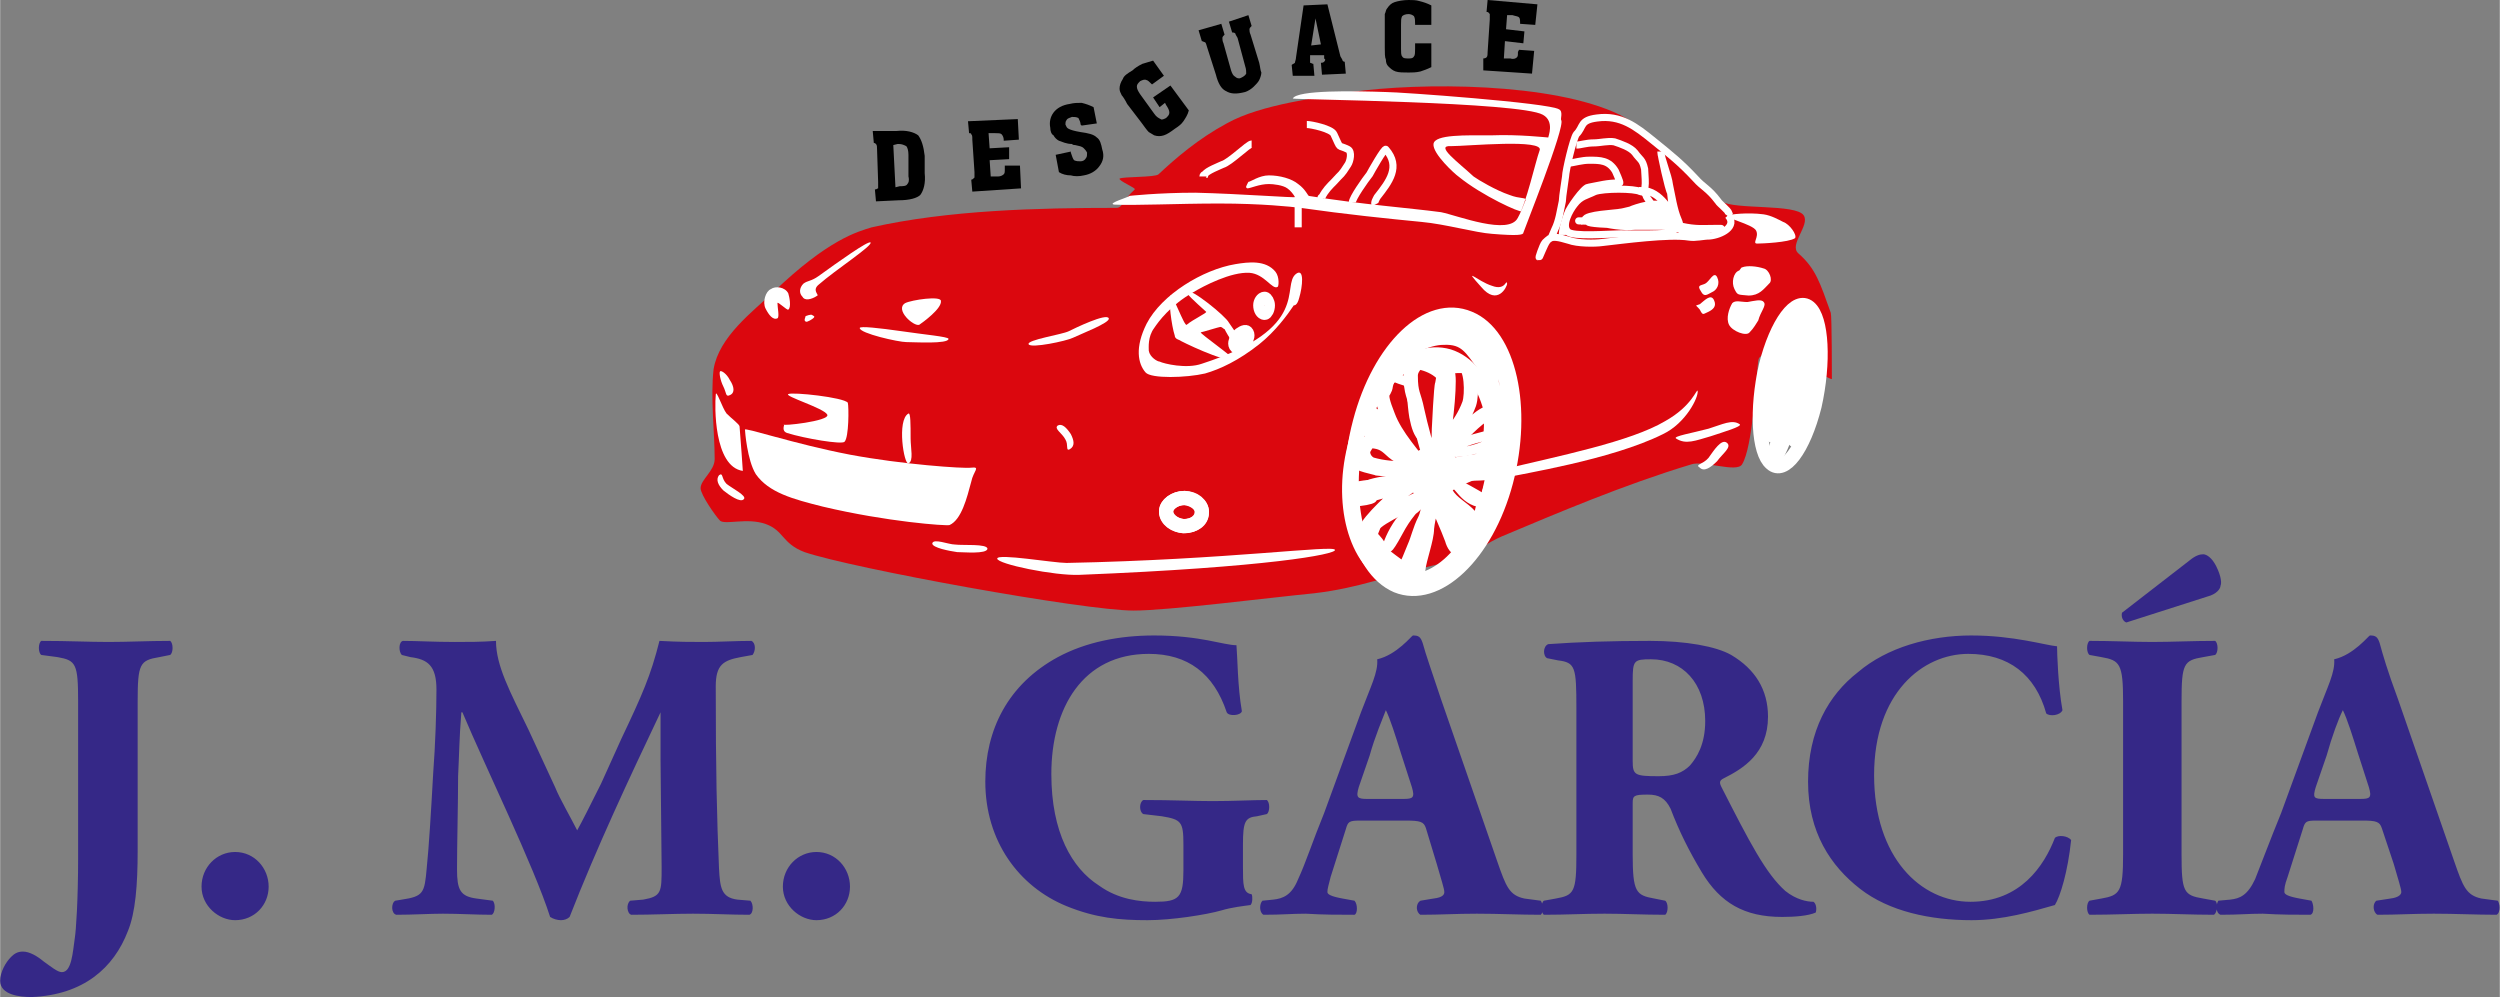 <?xml version="1.0" encoding="UTF-8"?>
<!DOCTYPE svg PUBLIC "-//W3C//DTD SVG 1.0//EN" "http://www.w3.org/TR/2001/REC-SVG-20010904/DTD/svg10.dtd">
<!-- Creator: CorelDRAW X8 -->
<svg xmlns="http://www.w3.org/2000/svg" xml:space="preserve" width="2199px" height="877px" version="1.0" style="shape-rendering:geometricPrecision; text-rendering:geometricPrecision; image-rendering:optimizeQuality; fill-rule:evenodd; clip-rule:evenodd"
viewBox="0 0 2309 921"
 xmlns:xlink="http://www.w3.org/1999/xlink">
 <rect x="0" y="0" width="2309" height="921" fill="#808080" stroke="none"/>
 <defs>
  <style type="text/css">
   <![CDATA[
    .str0 {stroke:white;stroke-width:13.123}
    .str3 {stroke:white;stroke-width:8.749}
    .str1 {stroke:white;stroke-width:6.561}
    .str2 {stroke:white;stroke-width:6.562}
    .fil3 {fill:none}
    .fil0 {fill:#DB070E}
    .fil2 {fill:white}
    .fil4 {fill:black;fill-rule:nonzero}
    .fil1 {fill:#352887;fill-rule:nonzero}
   ]]>
  </style>
 </defs>
 <g id="Capa_x0020_1">
  <g id="_1552577722896">
   <path class="fil0" d="M1031 192c6,0 5,-6 17,-17 2,-1 -15,-8 -14,-10 3,-2 33,-1 36,-4 16,-15 37,-33 63,-47 32,-18 87,-24 115,-29 64,-9 186,-9 248,21 34,17 66,60 94,80 12,8 69,2 76,13 6,9 -14,27 -5,35 16,14 20,27 30,55 1,3 1,58 1,61 1,3 -65,-36 -68,-17 -2,16 -5,80 -15,96 -5,8 -36,-4 -47,0 -63,19 -126,46 -169,64 -35,14 -16,17 -68,29 -44,10 -69,21 -111,26 -41,4 -135,16 -167,16 -46,0 -260,-39 -304,-54 -21,-8 -19,-20 -36,-26 -17,-6 -37,1 -42,-3 -4,-4 -18,-24 -18,-30 0,-8 13,-16 13,-27 0,-24 -4,-57 -1,-83 5,-30 36,-53 55,-71 51,-49 78,-56 91,-60 71,-16 154,-18 226,-18z"/>
   <path class="fil1" d="M72 792c0,40 -2,68 -3,74 -2,14 -3,32 -12,32 -4,0 -10,-5 -17,-10 -6,-5 -13,-9 -19,-9 -5,0 -8,2 -11,5 -5,5 -10,14 -10,22 0,13 18,15 29,15 48,-2 76,-27 89,-61 7,-17 9,-43 9,-74l0 -138c0,-35 2,-38 20,-41l10 -2c3,-2 3,-11 0,-13 -20,0 -39,1 -57,1 -18,0 -37,-1 -62,-1 -3,2 -3,11 0,13l15 2c17,3 19,6 19,41l0 144zm145 58c18,0 31,-14 31,-31 0,-17 -13,-32 -31,-32 -17,0 -31,14 -31,32 0,18 16,31 31,31zm162 -243c16,2 24,8 24,30 0,20 -1,51 -3,77 -2,36 -4,69 -6,88 -2,23 -3,26 -23,29l-6 1c-4,2 -4,12 1,13 15,0 31,-1 43,-1 15,0 31,1 45,1 3,-1 4,-10 1,-13l-15 -2c-15,-2 -18,-8 -18,-27 0,-23 1,-61 1,-86 1,-19 1,-34 3,-59l1 0c21,50 66,142 81,189 3,2 7,3 10,3 3,0 6,-1 8,-3 25,-64 55,-128 84,-189l0 0 0 43 1 100c0,23 0,27 -17,30l-12 1c-4,3 -3,12 1,13 19,0 40,-1 57,-1 18,0 35,1 52,1 4,-1 4,-10 1,-13l-12 -1c-15,-2 -16,-11 -17,-29 -2,-48 -3,-89 -3,-168 0,-20 7,-24 23,-27l11 -2c3,-4 3,-11 -1,-13 -14,0 -31,1 -44,1 -11,0 -23,0 -41,-1 -8,32 -16,50 -35,90l-19 42c-11,22 -17,34 -22,43 -5,-10 -17,-31 -20,-39l-25 -54c-17,-35 -30,-59 -30,-82 -14,1 -25,1 -38,1 -19,0 -35,-1 -48,-1 -4,1 -4,10 -1,13l8 2zm375 243c18,0 31,-14 31,-31 0,-17 -13,-32 -31,-32 -17,0 -31,14 -31,32 0,18 16,31 31,31zm394 -70c0,-21 2,-25 13,-26l9 -2c3,-2 3,-11 0,-13 -13,0 -31,1 -50,1 -18,0 -37,-1 -64,-1 -4,2 -4,11 0,13l17 2c18,3 20,5 20,26l0 24c0,25 -4,29 -26,29 -14,0 -34,-2 -52,-15 -25,-16 -44,-49 -44,-103 0,-61 29,-111 90,-111 36,0 60,18 72,54 2,4 13,3 14,-1 -4,-23 -4,-50 -5,-61 -12,0 -33,-9 -76,-9 -32,0 -63,6 -89,20 -46,25 -67,67 -67,115 0,55 31,97 75,115 27,11 49,13 75,13 22,0 54,-5 68,-9 10,-3 20,-4 27,-5 2,-2 2,-8 1,-10 -8,-1 -8,-9 -8,-25l0 -21zm150 -22c14,0 17,1 19,7l10 33c4,14 7,23 7,26 0,2 -1,5 -10,6l-12 2c-5,3 -4,11 0,13 18,0 33,-1 52,-1 20,0 40,1 59,1 3,-2 2,-11 0,-13l-15 -2c-14,-3 -17,-11 -25,-34l-52 -150c-9,-27 -14,-41 -17,-52 -2,-6 -4,-7 -9,-7 -1,0 -15,18 -33,22 1,12 -6,25 -15,49l-34 93c-11,27 -17,46 -24,61 -6,15 -14,18 -23,19l-10 1c-3,3 -3,11 1,13 17,0 26,-1 39,-1 16,1 31,1 45,1 3,-1 3,-10 0,-13l-11 -2c-11,-2 -14,-4 -14,-6 0,-3 1,-6 3,-14l14 -44c2,-7 3,-8 13,-8l42 0zm-35 -20c-9,0 -11,-1 -8,-11l10 -29c5,-18 12,-34 15,-42 4,8 9,24 14,40l10 31c3,10 1,11 -8,11l-33 0zm193 51c0,35 -2,38 -19,41l-11 2c-3,2 -3,11 0,13 20,0 37,-1 56,-1 18,0 36,1 56,1 3,-2 3,-11 0,-13l-10 -2c-17,-3 -20,-6 -20,-41l0 -47c0,-7 1,-8 14,-8 10,0 16,3 21,13 8,21 17,39 29,59 17,28 39,41 74,41 12,0 24,-1 31,-4 1,-2 1,-8 -2,-10 -6,0 -16,-2 -26,-10 -18,-16 -33,-45 -59,-96 -2,-4 -2,-6 2,-8 18,-9 41,-23 41,-57 0,-25 -12,-44 -34,-57 -14,-8 -42,-13 -75,-13 -36,0 -66,1 -94,3 -5,2 -5,11 -1,13l10 2c16,2 17,6 17,44l0 135zm52 -160c0,-19 1,-20 17,-20 29,0 50,22 50,57 0,22 -8,34 -14,41 -7,7 -15,10 -29,10 -22,0 -24,-1 -24,-14l0 -74zm313 -42c-39,0 -78,11 -105,34 -27,21 -46,54 -46,101 0,47 21,78 48,99 27,21 65,29 103,29 29,0 56,-8 77,-14 5,-8 12,-31 15,-60 -3,-4 -12,-5 -15,-2 -10,26 -32,59 -78,59 -46,0 -89,-41 -89,-117 0,-76 45,-112 87,-112 37,0 62,19 72,55 3,3 13,2 15,-3 -4,-22 -5,-53 -5,-59 -11,-1 -40,-10 -79,-10zm194 61c0,-35 2,-38 20,-41l11 -2c3,-2 3,-11 0,-13 -21,0 -40,1 -58,1 -18,0 -37,-1 -58,-1 -3,2 -3,11 0,13l11 2c17,3 20,6 20,41l0 141c0,35 -3,38 -20,41l-11 2c-3,2 -3,11 0,13 21,0 40,-1 58,-1 18,0 37,1 57,1 3,-2 4,-11 1,-13l-11 -2c-18,-3 -20,-6 -20,-41l0 -141zm-55 -82c-1,4 1,8 4,9l75 -24c8,-2 12,-7 12,-10 1,-2 1,-8 -4,-18 -4,-8 -9,-11 -12,-11 -3,0 -7,1 -13,6l-62 48zm222 192c13,0 16,1 18,7l11 33c4,14 7,23 7,26 0,2 -2,5 -10,6l-13 2c-4,3 -3,11 1,13 18,0 33,-1 52,-1 19,0 40,1 58,1 4,-2 3,-11 1,-13l-15 -2c-14,-3 -17,-11 -25,-34l-52 -150c-10,-27 -14,-41 -17,-52 -2,-6 -4,-7 -9,-7 -1,0 -15,18 -33,22 1,12 -6,25 -15,49l-34 93c-11,27 -18,46 -24,61 -7,15 -14,18 -23,19l-11 1c-2,3 -3,11 2,13 17,0 26,-1 39,-1 16,1 31,1 44,1 4,-1 3,-10 1,-13l-11 -2c-11,-2 -14,-4 -14,-6 0,-3 0,-6 3,-14l14 -44c2,-7 3,-8 12,-8l43 0zm-35 -20c-10,0 -11,-1 -8,-11l10 -29c5,-18 11,-34 15,-42 4,8 9,24 14,40l10 31c3,10 1,11 -8,11l-33 0z"/>
   <path class="fil2" d="M665 343c1,-1 6,2 9,8 4,6 5,12 0,14 -4,2 -3,-2 -6,-8 -3,-6 -4,-13 -3,-14z"/>
   <path class="fil2" d="M1392 262c0,3 -9,21 -24,3 -18,-20 -3,-5 10,-1 13,5 13,-7 14,-2z"/>
   <path class="fil2" d="M661 365c0,-7 6,12 10,17 5,5 12,10 12,12 1,11 3,41 3,41 -27,-4 -26,-61 -25,-70z"/>
   <path class="fil2" d="M687 461c-3,4 -14,-4 -19,-8 -5,-5 -7,-10 -4,-14 4,-3 2,3 7,8 5,4 19,11 16,14z"/>
   <path class="fil2" d="M897 432c9,-1 2,3 0,13 -4,15 -9,35 -20,40 -3,1 -58,-3 -117,-17 -28,-7 -50,-13 -62,-30 -8,-13 -10,-40 -10,-41 -2,-3 45,13 97,23 48,9 105,13 112,12z"/>
   <path class="fil2" d="M839 382c2,-1 2,10 2,23 0,9 3,21 -2,23 -4,2 -11,-40 0,-46z"/>
   <path class="fil2" d="M728 364c4,-2 51,3 55,8 1,4 1,32 -3,36 -2,3 -37,-3 -53,-8 -6,-2 -2,-8 -3,-8 -4,2 43,-3 40,-9 -3,-6 -40,-17 -36,-19z"/>
   <path class="fil2" d="M1024 294c2,4 -27,15 -33,18 -6,3 -39,10 -41,6 -2,-4 31,-9 37,-12 6,-3 35,-17 37,-12z"/>
   <path class="fil2" d="M712 267c4,-3 13,-2 16,4 1,3 3,13 0,15 -1,1 -10,-8 -10,-6 0,4 2,13 0,14 -4,2 -8,-3 -11,-9 -3,-6 0,-16 5,-18z"/>
   <path class="fil2" d="M804 224c2,3 -32,25 -48,39 -6,5 0,9 -1,10 -6,4 -12,5 -14,1 -3,-3 -3,-8 1,-12 4,-3 7,-2 14,-7 18,-13 46,-33 48,-31z"/>
   <path class="fil2" d="M744 292c0,0 5,-2 6,-1 1,1 5,1 -2,5 -4,2 -3,1 -4,1 -2,-1 0,-4 0,-5z"/>
   <path class="fil2" d="M1096 269c4,-3 36,23 39,29 4,6 16,22 12,24 -4,3 -13,-12 -16,-18 -1,0 -2,-2 -4,-2 -1,0 -17,5 -18,5 -1,1 32,24 30,25 -8,3 -49,-17 -50,-18 0,0 -4,-1 -4,-4 -3,-9 -6,-33 -4,-37 2,-2 13,29 15,27 6,-5 19,-11 18,-12 -10,-9 -20,-18 -18,-19z"/>
   <path class="fil2" d="M1233 508c1,4 -62,16 -236,23 -23,1 -76,-10 -76,-15 0,-5 52,4 64,4 150,-3 248,-17 248,-12z"/>
   <path class="fil2" d="M912 507c-1,5 -22,3 -28,3 -7,-1 -23,-4 -23,-8 1,-5 15,1 21,1 7,1 30,-1 30,4z"/>
   <path class="fil2" d="M977 393c4,-2 8,2 12,8 3,6 4,11 -1,14 -4,2 -1,-4 -4,-9 -3,-6 -11,-10 -7,-13z"/>
   <path class="fil2" d="M876 313c0,5 -32,3 -39,3 -7,0 -43,-8 -43,-13 0,-2 18,0 39,3 20,3 43,5 43,7z"/>
   <path class="fil3 str0" d="M1094 460c9,0 16,6 16,13 0,7 -7,13 -16,13 -9,0 -17,-6 -17,-13 0,-7 8,-13 17,-13z"/>
   <path class="fil3 str0" d="M1094 460c9,1 17,7 16,14 0,7 -7,12 -17,12 -9,-1 -16,-7 -16,-14 0,-6 8,-12 17,-12z"/>
   <path class="fil3 str0" d="M1251 413c13,-57 52,-94 87,-84 35,11 52,66 38,123 -13,57 -52,94 -87,83 -35,-11 -52,-66 -38,-122z"/>
   <path class="fil3 str0" d="M1631 338c10,-40 28,-64 40,-54 12,10 14,51 5,91 -10,40 -28,64 -40,53 -12,-10 -14,-50 -5,-90z"/>
   <path class="fil2" d="M1596 199c2,-1 18,-3 33,-1 7,1 14,5 18,7 6,2 13,12 11,15 -6,4 -31,5 -35,5 -5,0 2,-6 -1,-12 -3,-6 -31,-12 -26,-14z"/>
   <path class="fil2" d="M1570 281c4,-3 10,-10 13,-4 3,6 -1,9 -5,11 -5,2 -5,4 -8,-2 -4,-5 -5,-3 0,-5z"/>
   <path class="fil2" d="M1575 262c4,-2 8,-12 11,-6 3,6 0,12 -5,14 -4,2 -7,5 -10,-1 -4,-6 0,-5 4,-7z"/>
   <path class="fil2" d="M1600 280c3,-3 8,-1 14,-1 6,-1 13,-3 15,0 3,3 -3,9 -5,17 -2,3 -4,7 -8,11 -3,4 -16,-1 -19,-7 -3,-6 0,-15 3,-20z"/>
   <path class="fil2" d="M1172 162c-9,0 -17,6 -19,6 -2,4 -3,5 -1,6 3,0 11,-4 20,-4 4,0 13,1 17,4 3,2 6,6 7,8 1,1 -50,-3 -92,-4 -34,0 -62,3 -61,3 0,1 -21,7 -14,8 18,1 59,-1 97,-1 39,0 67,3 75,4 42,6 81,10 112,13 22,2 50,10 65,11 24,2 29,1 29,-1 0,-1 39,-98 35,-104 -1,-1 2,-8 -2,-10 -9,-6 -147,-16 -160,-16 -29,-1 -82,-2 -86,6 -1,1 210,3 231,15 11,6 5,20 5,21 -1,0 -28,-3 -52,-2 -24,0 -53,-1 -54,8 -1,9 20,28 23,30 22,18 58,34 58,32l4 -10c1,-3 -5,-1 -15,-5 -12,-4 -29,-14 -33,-17 -14,-13 -36,-29 -21,-28 15,0 87,-7 82,4 -4,11 -12,48 -20,62 -8,17 -56,-2 -71,-5 -30,-4 -72,-7 -122,-15 -1,0 -3,-6 -10,-11 -6,-5 -17,-8 -27,-8z"/>
   <path class="fil2" d="M1595 409c5,4 -4,10 -9,17 -6,6 -12,10 -16,6 -5,-3 3,-3 8,-9 5,-7 12,-18 17,-14z"/>
   <path class="fil2" d="M1606 250c1,0 2,-3 3,-3 5,-2 14,-1 20,1 5,1 9,11 5,14 -5,5 -9,11 -19,11 -10,-1 -10,0 -13,-6 -3,-6 -1,-15 4,-17z"/>
   <path class="fil2" d="M1568 361c1,6 -11,30 -32,40 -48,24 -133,37 -144,40 -16,4 -55,4 -56,1 -1,-3 38,-5 46,-7 59,-14 124,-27 156,-46 25,-14 29,-30 30,-28z"/>
   <path class="fil2" d="M836 280c6,-3 33,-7 33,-2 1,7 -17,20 -20,22 -5,2 -23,-14 -13,-20z"/>
   <path class="fil2" d="M1195 282c-6,9 -17,24 -32,36 -19,15 -36,23 -50,27 -17,4 -50,5 -55,-1 -7,-8 -10,-23 1,-45 14,-27 52,-50 82,-55 12,-2 28,-4 37,7 4,5 3,14 2,14 -5,3 -12,-12 -26,-13 -17,-1 -42,12 -52,18 -21,12 -32,27 -36,33 -6,8 -5,18 -5,21 1,6 8,10 10,10 4,2 25,7 39,2 102,-33 73,-72 87,-83 8,-6 6,12 3,22 -2,8 -5,7 -5,7z"/>
   <path class="fil3 str0" d="M1168 276c1,0 3,3 3,6 0,4 -2,7 -3,7 -2,0 -4,-3 -4,-7 0,-3 2,-6 4,-6z"/>
   <path class="fil3 str0" d="M1142 320c-2,-2 -1,-5 1,-9 3,-3 7,-5 8,-4 2,2 1,5 -1,9 -3,3 -7,5 -8,4z"/>
   <path class="fil2" d="M1607 392c2,2 -15,7 -27,11 -14,4 -23,8 -32,2 -3,-2 15,-5 30,-9 13,-4 22,-9 29,-4z"/>
   <path class="fil3 str1" d="M1207 115c4,0 23,4 25,9 7,15 3,9 13,14 4,2 2,11 0,14 -7,11 -5,7 -13,16 -4,4 -8,8 -11,14 0,0 -1,0 -1,1"/>
   <path class="fil3 str2" d="M1156 133c-3,0 -20,17 -27,19 -2,1 -15,6 -16,9 -1,0 -2,1 -2,2"/>
   <path class="fil3 str2" d="M1249 187c0,-4 12,-21 16,-26 1,-2 14,-25 15,-23 14,16 3,30 -8,44 -1,2 -3,5 -2,7"/>
   <path class="fil3 str2" d="M1199 210c0,-9 0,-17 0,-25"/>
   <path class="fil3 str2" d="M1596 199c9,10 -6,18 -17,19 -6,0 -13,2 -19,1 -18,-3 -62,3 -80,5 -7,1 -23,1 -31,-2 -20,-6 -19,-3 -27,15 -2,4 3,-11 5,-13 7,-7 4,0 9,-12 4,-8 5,-17 7,-26 0,-4 3,-22 3,-23 0,-5 7,-35 10,-39 7,-7 3,-13 19,-15 22,-3 36,8 52,21 16,13 25,20 39,35 7,8 12,9 21,21 1,2 9,8 10,11 0,0 -1,2 -1,2z"/>
   <path class="fil3 str2" d="M1448 151c7,-1 13,-3 20,-3 10,0 18,0 24,10 0,0 5,11 4,11 -12,0 -18,2 -29,4 -4,0 -18,20 -19,24 -2,5 -5,14 -5,20 0,0 0,0 0,0"/>
   <path class="fil3 str2" d="M1456 134c4,0 9,-2 16,-2 6,0 13,-2 19,-1 6,2 15,5 19,10 5,7 7,6 9,15 0,5 3,24 -4,21 -5,-3 -34,-3 -42,0 -8,4 -13,4 -19,12 -4,5 -12,19 -6,25 4,5 39,2 49,2 3,0 48,1 48,-2 0,-5 -23,-27 -25,-34 0,-1 -3,-3 -3,-4 16,0 28,20 32,33 0,1 -1,5 -2,1 0,-4 -4,-30 -4,-32 -2,-3 -9,-35 -9,-38 0,6 7,22 8,31 2,9 4,23 8,32 5,11 -5,14 28,9 3,-1 20,-1 7,-1 -13,0 -18,1 -32,-2 -4,0 -40,0 -43,0 -11,1 -24,-1 -35,-4 -5,-1 -30,-1 -8,-1 25,0 77,-1 77,-1 -11,0 -47,0 -56,-3 -5,-2 -1,0 5,0 9,0 36,0 44,-2 3,-1 -30,-2 -43,-1 0,0 -23,3 -18,3 1,0 32,-4 21,-4 -4,1 -33,2 -33,7 0,0 5,-2 6,-2 4,0 33,-6 36,-7 4,-2 26,-9 29,-3 1,3 14,13 6,15 -8,3 -74,2 -74,-1 0,-4 6,-3 12,-4 7,-1 54,1 54,-1 0,-8 -23,-2 -15,3 2,2 16,0 9,-8 0,0 -15,-6 -13,7 0,4 28,6 28,1 0,-11 -34,1 -12,1 12,1 7,-11 -7,-8 -23,5 5,13 4,3 -1,-8 -34,5 -5,4 10,-1 -8,-10 -20,-3 -8,5 28,2 9,-1 -4,0 -31,4 -14,6 6,0 8,-3 -6,-3 -32,0 -6,5 -3,3l1 0"/>
   <path class="fil3 str0" d="M1256 390c18,-69 63,-112 101,-96 37,15 52,83 34,151 -18,68 -64,111 -101,96 -37,-16 -52,-83 -34,-151z"/>
   <path class="fil3 str3" d="M1293 318c26,-5 27,-7 56,-5 24,1 26,26 32,44 7,19 7,46 11,65 3,13 2,-39 1,-47 -2,-14 -3,-25 -11,-38 -3,-5 -17,-26 -21,-28 -5,-2 -43,-9 -47,-6 0,0 11,-3 12,-3 10,-3 19,-5 28,1 11,9 13,18 23,24 1,1 9,9 9,12 0,-8 -9,-22 -17,-27 -10,-5 -3,-6 -19,-6 -15,1 -31,4 -46,7"/>
   <path class="fil3 str0" d="M1342 310c9,1 26,15 28,25 1,6 11,30 11,33 0,0 -3,-12 -5,-17 -2,-4 -1,-8 -5,-13 -12,-16 -17,-27 -38,-26 -14,0 -38,10 -44,25 -2,4 -8,13 -9,19 -1,9 -8,3 2,28 7,19 24,37 36,53 6,6 12,11 18,19 5,9 15,13 22,21 2,2 8,6 9,9 0,0 1,-16 4,-20 2,-2 15,-42 11,-39 -15,8 -30,12 -45,21 -5,3 -12,4 -18,8 -8,5 -47,22 -50,29 -7,16 0,7 8,27 13,32 17,24 29,-6 4,-9 5,-16 10,-26 4,-8 8,-38 11,-49 6,-19 11,-58 11,-79 0,-15 -6,-19 -21,-20 -6,0 -14,7 -14,15 0,17 3,17 6,32 2,10 12,48 15,54 1,3 1,5 4,10 5,11 12,23 21,33 1,0 5,8 8,11 10,10 -9,-14 -10,-15 -20,-21 -30,-37 -55,-51 -8,-4 -10,-11 -21,-13 -6,-1 -7,-1 -11,6 -3,5 1,13 7,15 21,6 42,3 63,2 14,-1 31,-6 46,-6 5,0 15,-1 9,8 -2,2 -30,4 -35,6 -13,3 -33,3 -47,5 -1,0 -52,3 -41,12 3,3 24,-6 29,-6 9,-1 68,-17 74,-23 8,-10 7,-5 11,-20 1,-3 2,-23 0,-25 -5,-3 -26,19 -29,23 -5,6 -9,8 -14,15 -8,11 -27,27 -38,34 -3,1 -33,29 -33,35 0,4 -2,4 2,10 8,12 11,11 21,19 4,3 23,18 25,8 1,-10 8,-28 8,-38 1,-10 6,-28 7,-41 1,-15 4,-34 4,-51 0,-1 2,-41 3,-41 3,-16 1,-17 20,-17 7,0 8,26 5,35 -8,22 -24,34 -34,54 -5,10 -12,10 -2,25 3,5 18,40 20,46 3,11 11,14 10,-5 0,-8 -43,-62 -51,-69 -11,-10 -23,-14 -35,-26 -2,-3 -13,-11 -3,-15 9,-5 15,13 19,18 4,5 6,7 11,13 1,1 23,26 23,19 0,-15 17,-8 17,-3 2,19 -1,21 -20,20 -7,0 -14,-7 -10,-16 6,-15 15,-9 28,-12 12,-3 15,21 5,25 -14,7 -28,10 -26,-12 0,-10 2,-15 12,-14 2,0 13,-2 13,2"/>
   <path class="fil3 str0" d="M1641 317c2,1 30,36 28,41 -1,3 8,13 1,15 -1,-3 16,-45 6,-40 -7,4 -43,29 -45,34 -4,11 3,14 14,7 17,-10 18,-13 22,-32 3,-10 0,-29 -11,-33 -8,-3 -9,-10 -11,16 -1,10 -1,27 -1,38 0,9 -2,20 2,28 0,0 -4,24 -5,26 -5,14 5,-5 6,-10 3,-20 10,-44 10,-64 1,-9 6,-29 6,-41 1,-12 4,-25 1,-3 -2,13 -6,32 -8,45 -3,13 -6,25 -9,37 0,0 -8,41 -8,43 0,2 2,-6 3,-8 4,-11 11,-36 10,-47 -1,-12 -4,-28 -7,-40 0,-1 -2,-17 -2,-6 0,14 6,34 7,50 0,4 10,61 10,18 0,-31 -4,-48 -18,-75 -1,-1 -2,40 -4,49 -2,12 -3,18 -6,30 -1,4 4,-16 4,-17 10,-27 8,-24 29,-41 6,-5 8,-14 13,-19 0,0 3,-6 -2,2 -9,14 -13,18 -24,29 -2,2 -19,18 -19,20 0,-16 15,-28 19,-40 0,-2 16,-15 18,-25 0,0 2,-6 2,-1 1,10 -5,13 -10,23 0,0 -8,18 -5,9 5,-16 -2,-51 -3,-39 -2,16 8,59 10,78 0,1 6,24 3,17 -2,-6 -6,-15 -10,-20 0,-1 -4,-8 0,-6 4,3 2,0 8,5 6,6 13,6 3,-4 -1,0 -12,-8 -12,-5 0,13 -12,21 -17,30 -3,4 -9,13 -9,13 5,-5 11,-9 14,-15 0,0 2,-3 3,-3"/>
   <path class="fil3 str3" d="M1311 337c14,3 27,12 26,27 0,14 -5,57 -11,70 -8,15 -6,28 -25,40 -15,9 -30,55 -10,18 9,-17 14,-20 25,-35 11,-16 14,-28 26,-43 6,-7 56,-19 46,-11 -13,9 -41,20 -56,12 -18,-9 -22,-10 -26,-30 -2,-12 -2,-26 -5,-39 -2,-13 1,-18 -9,-2 -2,4 -10,3 6,8 8,3 9,34 14,43 2,5 8,28 11,30 3,4 1,6 11,13 16,10 17,26 39,27 9,0 -39,-24 -43,-26 -6,-3 -29,10 -37,11 -20,2 -24,3 -41,11 -12,6 35,-2 6,-2 -5,0 -11,1 -10,-7 0,-5 38,-5 43,-7 5,-2 12,1 10,-7 -1,-3 -22,-2 -29,-3 -2,-1 -20,-4 -20,-8"/>
   <path class="fil4" d="M827 173l4 -1c3,0 6,0 7,-2 1,-1 2,-3 1,-7l0 -20c0,-4 -1,-7 -2,-8 -2,-1 -4,-2 -7,-2l-1 0 -4 1 2 39zm3 12l-21 1 -1 -11c2,0 2,-1 3,-1 0,-1 0,-3 0,-6l-1 -30c0,-2 0,-4 -1,-5 0,0 -1,-1 -2,-1l-1 -11 22 0c9,-1 16,1 20,4 3,4 5,10 6,19l0 16c1,9 -1,16 -4,20 -3,3 -10,5 -20,5z"/>
   <path class="fil4" d="M898 177l-1 -11c1,0 2,-1 3,-2 0,-1 0,-2 0,-5l-2 -30c0,-3 0,-4 -1,-5 0,-1 -1,-1 -2,-1l-1 -11 46 -2 1 19 -14 1 0 -1c0,-2 -1,-4 -2,-5 -1,-1 -3,-1 -6,-1l-6 0 1 14 18 -1 0 11 -18 1 1 15 7 0c2,0 4,-1 5,-2 1,-1 1,-2 1,-5l0 -3 14 0 1 21 -45 3z"/>
   <path class="fil4" d="M978 159l-3 -16 14 -3 0 1c1,3 2,6 3,7 2,1 4,1 6,1 2,0 4,-1 5,-3 1,-1 1,-3 1,-5 -1,-2 -2,-3 -3,-4 -2,-2 -4,-2 -8,-3 -1,0 -2,0 -3,-1 -5,0 -9,-2 -12,-3 -2,-1 -4,-3 -5,-5 -2,-1 -3,-4 -3,-7 -1,-5 0,-10 3,-14 3,-4 8,-7 15,-8 4,-1 7,-1 11,-1 4,1 7,2 11,4l3 15 -14 2 -1 -1c0,-2 -1,-4 -2,-6 -2,-1 -4,-1 -6,-1 -2,1 -4,1 -5,3 -1,1 -1,3 -1,4 1,2 1,3 3,4 2,1 5,2 11,3 7,1 12,2 15,5 3,2 4,6 5,11 2,6 1,11 -3,16 -3,4 -8,7 -14,8 -4,1 -9,1 -12,0 -4,0 -8,-1 -11,-3z"/>
   <path class="fil4" d="M1041 96c-2,-4 -4,-7 -5,-8 -1,-2 -2,-4 -2,-6 0,-3 1,-6 3,-9 1,-3 4,-5 9,-8 2,-2 5,-4 9,-6 3,-1 7,-2 10,-3l10 14 -11 8 0 0c-2,-2 -4,-4 -5,-4 -2,-1 -4,0 -6,1 -2,2 -3,3 -3,5 0,2 1,4 3,7l13 18c2,3 4,4 6,5 1,1 3,0 5,-1 2,-2 3,-3 3,-5 0,-2 -1,-4 -3,-7l-1 -2 -5 4 -6 -9 16 -11 17 23c-1,4 -3,7 -5,10 -2,3 -5,5 -8,7 -4,3 -7,5 -10,6 -3,1 -6,1 -9,0 -2,-1 -3,-2 -5,-3 -2,-2 -4,-5 -7,-9l-13 -17z"/>
   <path class="fil4" d="M1110 38l-3 -10 21 -6 3 10c-1,1 -2,2 -2,3 0,1 0,3 1,5l7 25c1,3 2,5 4,6 1,1 3,2 5,1 2,-1 4,-2 5,-4 0,-2 0,-4 -1,-7l-7 -26c-1,-2 -2,-3 -2,-4 -1,-1 -2,-1 -3,-1l-3 -10 18 -6 3 10c-1,1 -2,2 -2,3 0,1 0,3 1,5l8 26c1,4 1,7 2,9 0,2 -1,5 -2,7 -1,2 -3,4 -5,6 -2,2 -5,4 -8,5 -8,2 -13,2 -18,-1 -4,-2 -7,-7 -9,-15l-8 -25c-1,-3 -1,-4 -2,-5 -1,0 -2,-1 -3,-1z"/>
   <path class="fil4" d="M1194 70l-1 -10c1,-1 2,-1 3,-2 0,-1 1,-3 1,-5l7 -48 22 -1 12 48c1,2 2,3 2,4 1,1 1,1 2,1l1 11 -22 1 -1 -11c1,0 2,0 3,-1 0,0 1,-1 1,-2 0,0 0,0 -1,-1 0,0 0,0 0,-1l0 -2 -13 0 0 3c0,0 0,0 0,1 0,0 0,0 0,1 0,1 0,1 0,2 1,0 2,1 3,1l1 11 -20 0zm17 -28l9 -1 -5 -24 -4 25z"/>
   <path class="fil4" d="M1279 23c0,-5 0,-8 0,-10 1,-2 1,-4 2,-5 2,-3 4,-5 7,-6 3,-1 8,-2 13,-2 3,0 7,0 10,1 4,1 7,2 11,4l0 18 -15 0 0 -1c0,-3 0,-5 -1,-7 -1,-1 -3,-2 -5,-2 -3,0 -5,1 -6,2 -1,2 -1,4 -1,8l0 22c0,3 0,6 1,7 1,2 3,2 6,2 2,0 4,0 5,-2 1,-1 1,-4 1,-7l0 -5 15 0 0 22c-4,2 -7,3 -10,4 -4,1 -8,1 -11,1 -5,0 -9,0 -12,-1 -3,-1 -5,-3 -7,-5 -1,-1 -2,-3 -2,-6 -1,-2 -1,-6 -1,-11l0 -21z"/>
   <path class="fil4" d="M1370 65l0 -11c2,0 3,-1 3,-1 1,-1 1,-3 1,-5l2 -30c0,-3 0,-5 0,-5 -1,-1 -1,-2 -3,-2l1 -11 46 4 -2 19 -14 -1 0 0c0,-3 0,-5 -1,-6 -1,-1 -3,-1 -6,-2l-5 0 -1 13 17 2 -1 11 -17 -2 -1 16 6 0c3,1 5,0 6,-1 1,-1 1,-2 1,-5l1 -2 14 1 -2 21 -45 -3z"/>
  </g>
 </g>
</svg>
